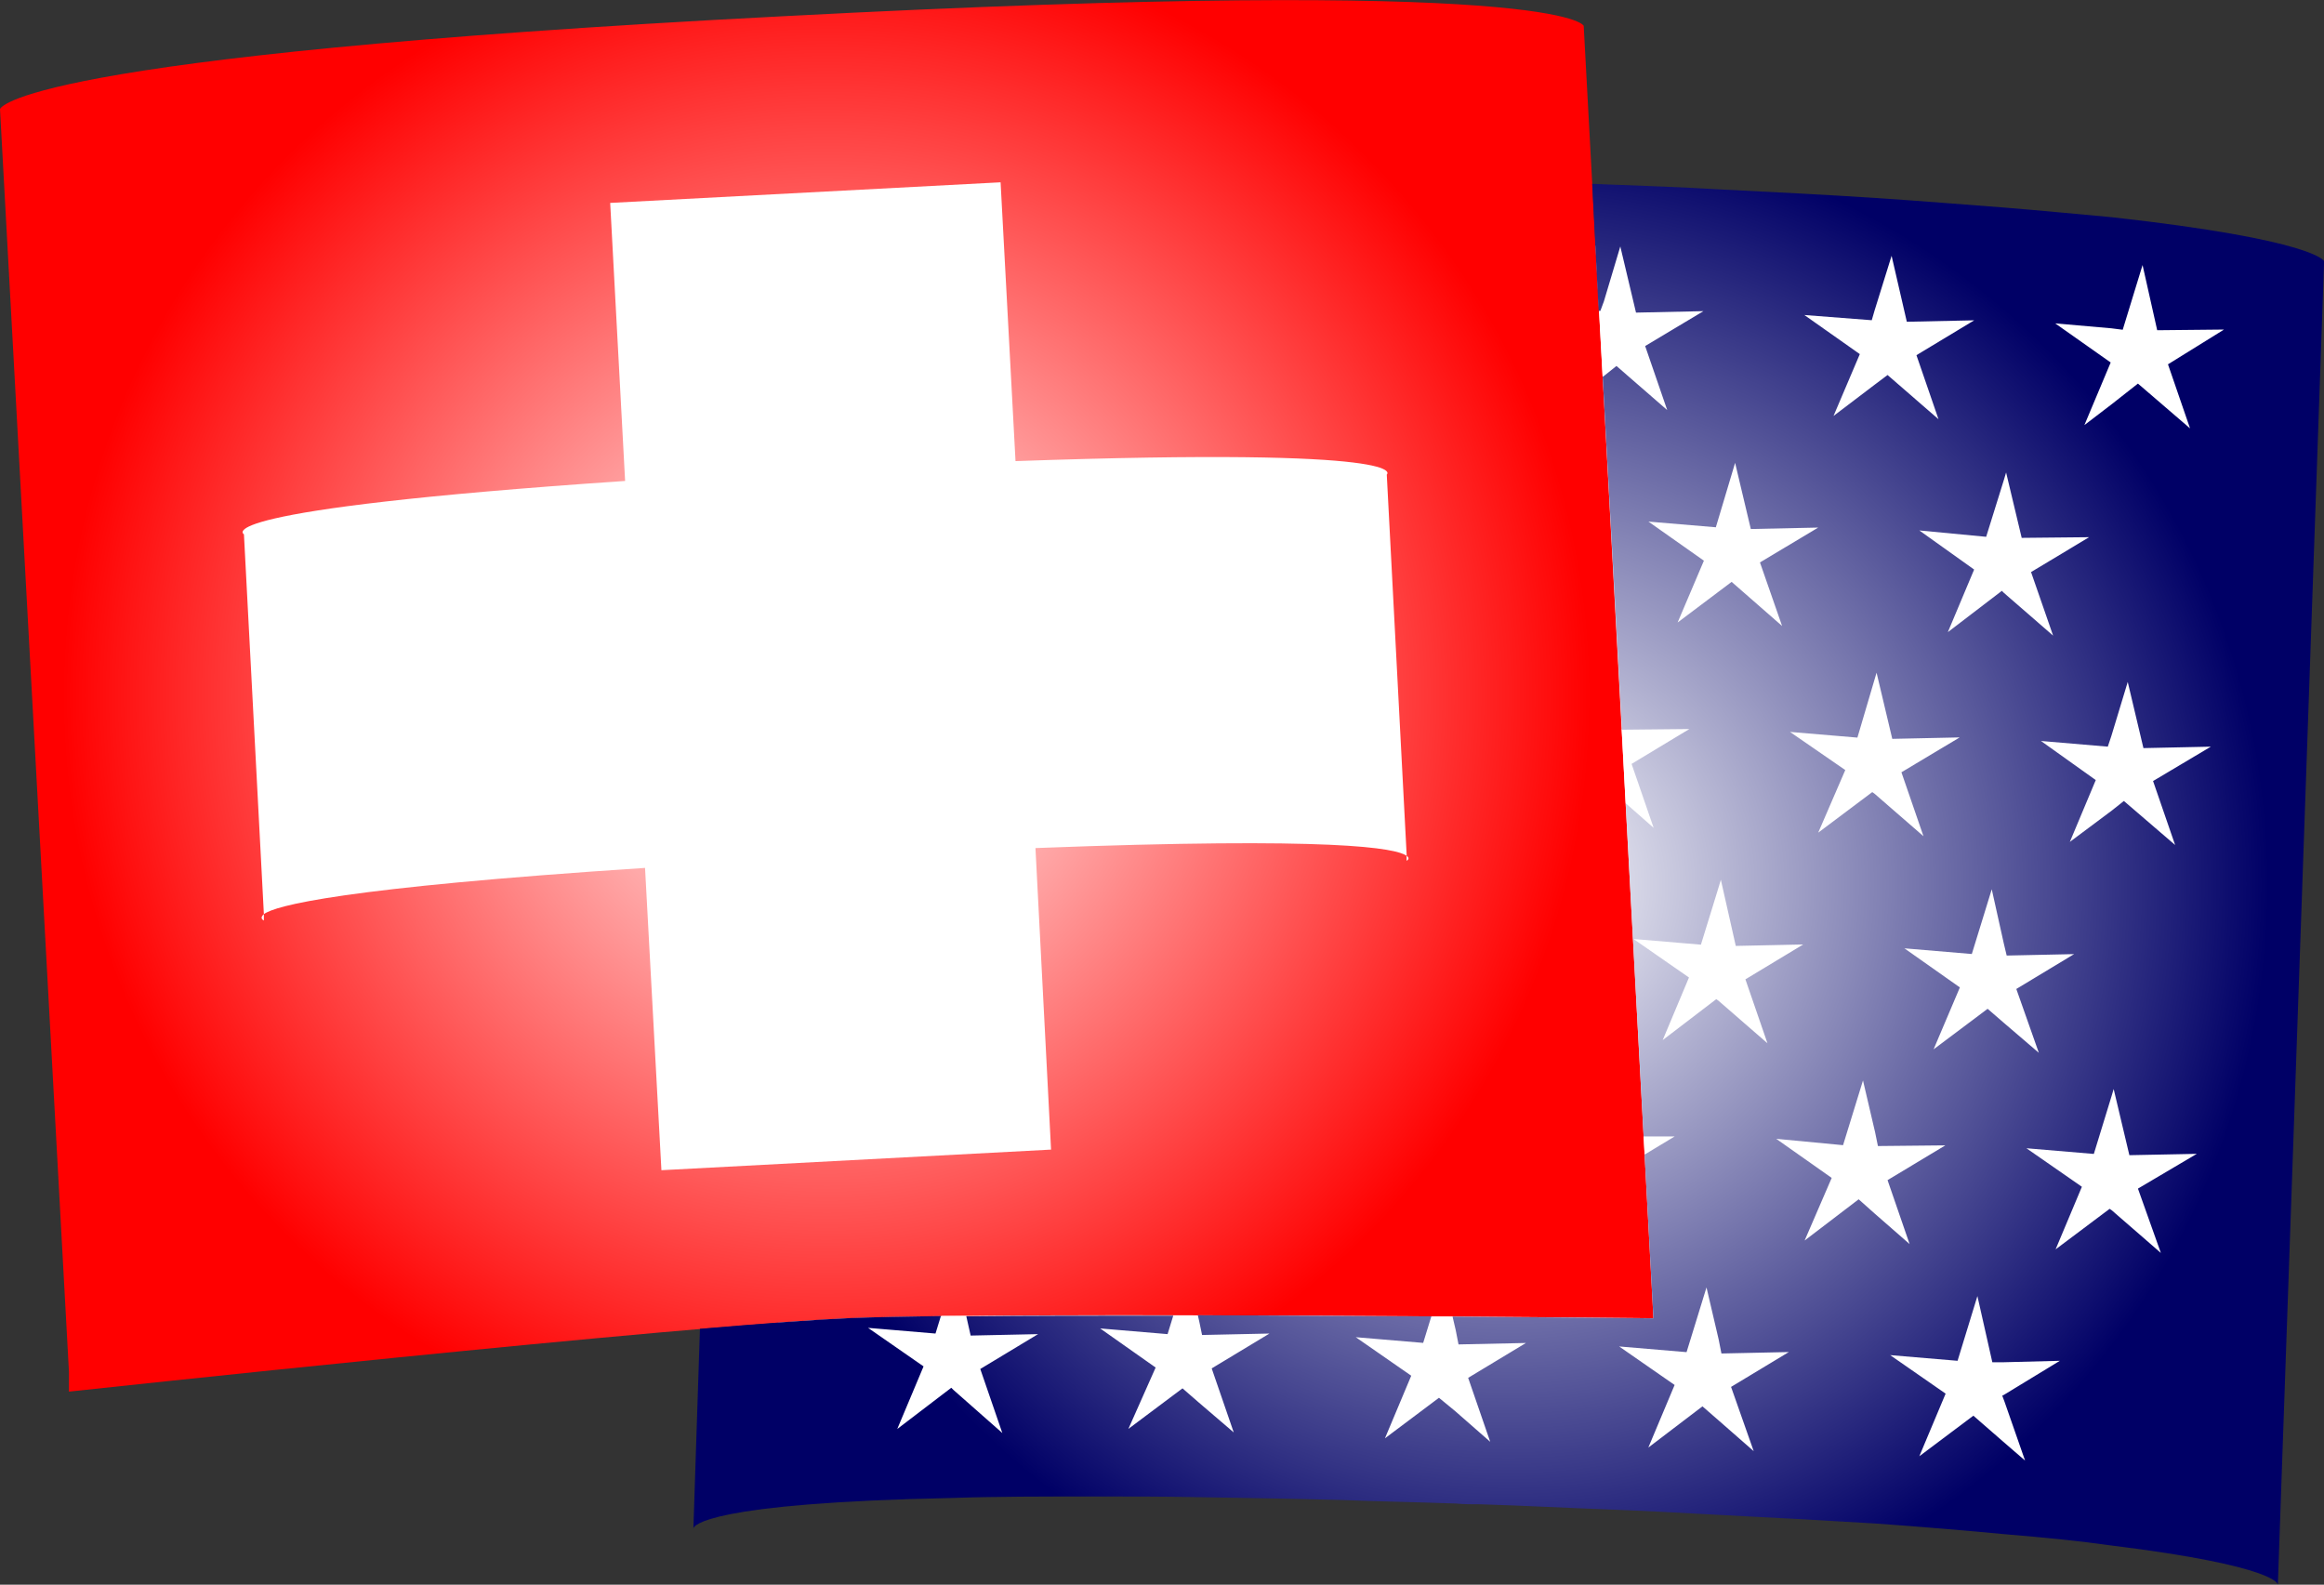 <svg xmlns="http://www.w3.org/2000/svg" xmlns:xlink="http://www.w3.org/1999/xlink" viewBox="0 0 241.32 164.55"><rect x="0" y="0" width="241.32" height="164.55" fill="#333333" stroke="none"/><defs><style>.cls-1{fill:#fff;}.cls-2{fill:url(#radial-gradient);}.cls-3{fill:url(#Nuovo_campione_sfumatura_1);}</style><radialGradient id="radial-gradient" cx="85.84" cy="72.25" r="79.34" gradientUnits="userSpaceOnUse"><stop offset="0" stop-color="#fff"/><stop offset="1" stop-color="red"/></radialGradient><radialGradient id="Nuovo_campione_sfumatura_1" cx="156.66" cy="91.83" r="78.92" gradientUnits="userSpaceOnUse"><stop offset="0" stop-color="#fff"/><stop offset="1" stop-color="#006"/></radialGradient></defs><title>rkc-bandiera</title><polygon class="cls-1" points="236.3 28.91 214.85 26.13 168.29 25.58 122.18 24.13 111.18 35.13 111.18 78.13 96.02 93.29 79.38 131.33 83.51 149.46 93.19 148.38 117.51 152.13 150.18 151.46 184.18 154.13 225.51 156.13 230.85 150.79 236.3 28.91"/><path class="cls-2" d="M164.45,2.69h0s-1.67-5.29-83.22-1C1.15,5.82,0,11.33,0,11.33H0L7.16,142.45v2.05s64-6.92,81.23-7.62,83.3,0,83.3,0Z"/><polygon class="cls-1" points="204.99 59.17 202.26 65.67 207.87 61.39 208.09 61.61 213.19 66.04 210.9 59.4 216.95 55.78 209.94 55.85 208.31 49.06 208.09 49.8 206.25 55.78 199.31 55.12 204.99 59.17"/><polygon class="cls-1" points="190.37 43.15 194.65 39.9 195.98 38.94 201.3 43.52 199.01 36.88 204.99 33.26 197.97 33.41 196.42 26.54 194.65 32.22 194.36 33.26 187.34 32.66 193.1 36.73 190.37 43.15"/><polygon class="cls-1" points="208.39 99.2 208.09 97.94 206.84 92.33 204.77 99.05 197.75 98.46 203.51 102.52 200.78 108.95 206.39 104.74 208.09 106.21 211.71 109.31 209.42 102.67 215.4 99.05 208.39 99.2"/><polygon class="cls-1" points="194.43 82.29 194.65 82.44 199.75 86.87 197.46 80.22 203.51 76.61 196.5 76.75 194.87 69.88 194.65 70.62 192.88 76.61 185.87 76.01 191.62 80 188.82 86.5 194.43 82.29"/><path class="cls-1" d="M121.25,138.49l-7-.59L120,142l-2.74,6.43,5.62-4.21,1.7,1.48,3.62,3.1-2.29-6.65,6-3.62-7,.15-0.29-1.4-0.15-.65h-2.59Z"/><path class="cls-1" d="M97.18,138.49l-7-.59,5.76,4-2.73,6.5,5.61-4.28L99,144.32l5.1,4.43-2.29-6.65,6-3.62-7,.15-0.45-2-2.61,0Z"/><polygon class="cls-1" points="166.59 38.94 167.85 37.98 173.16 42.56 170.87 35.91 176.93 32.3 169.92 32.44 168.29 25.58 166.59 31.27 166.22 32.3 166.04 32.28 166.41 39.08 166.59 38.94"/><polygon class="cls-1" points="173.9 117.96 170.67 117.99 170.77 119.85 173.9 117.96"/><polygon class="cls-1" points="171.69 85.91 169.4 79.26 175.38 75.64 168.39 75.72 168.8 83.4 171.69 85.91"/><path class="cls-1" d="M147.84,139.44l-7-.59,5.76,4-2.73,6.5,5.61-4.21,1.7,1.4,3.62,3.17-2.29-6.64,6-3.62-7,.15-0.29-1.48-0.33-1.41h-2.15Z"/><polygon class="cls-1" points="213.92 141.36 208.09 141.51 206.91 141.51 205.36 134.65 203.29 141.36 196.27 140.78 202.04 144.76 199.31 151.26 204.91 147.05 208.09 149.78 210.23 151.63 208.09 145.5 207.94 144.98 208.09 144.91 213.92 141.36"/><polygon class="cls-1" points="220.94 70.77 219.24 76.38 218.87 77.49 211.93 76.9 217.62 80.96 214.89 87.39 219.24 84.13 220.5 83.17 225.81 87.75 223.53 81.11 229.58 77.49 222.57 77.64 220.94 70.77"/><polygon class="cls-1" points="222.49 27.5 220.42 34.22 219.24 34.07 213.41 33.56 219.17 37.61 216.44 44.11 219.24 41.97 222.05 39.83 227.37 44.48 225.07 37.84 230.98 34.22 224.04 34.29 222.49 27.5"/><polygon class="cls-1" points="221.09 119.95 219.46 113.08 219.24 113.82 217.4 119.8 210.38 119.21 216.14 123.2 213.41 129.69 219.02 125.49 219.24 125.64 224.34 130.07 222.05 123.42 228.1 119.8 221.09 119.95"/><polygon class="cls-1" points="178.77 140.55 178.48 139.08 177.22 133.69 175.16 140.41 168.15 139.81 173.9 143.8 171.17 150.3 176.78 146.01 178.48 147.49 182.1 150.67 179.81 144.03 185.79 140.41 178.77 140.55"/><polygon class="cls-1" points="195.98 122.54 202.04 118.92 195.02 118.99 194.65 117.59 193.4 112.2 191.33 118.92 184.39 118.25 190.15 122.31 187.34 128.81 192.95 124.53 194.65 126.01 198.27 129.18 195.98 122.54"/><polygon class="cls-1" points="178.48 103.93 183.58 108.36 181.29 101.71 187.27 98.09 180.25 98.24 178.7 91.37 178.48 92.11 176.63 98.09 169.62 97.5 175.38 101.49 172.65 107.98 178.26 103.78 178.48 103.93"/><polygon class="cls-1" points="179.81 60.43 185.05 65.01 182.76 58.36 188.82 54.74 181.81 54.89 180.18 48.03 178.48 53.71 178.18 54.74 171.17 54.16 176.93 58.22 174.2 64.64 178.48 61.39 179.81 60.43"/><path class="cls-3" d="M219.24,22.55c-3.25-.29-6.94-0.66-11.15-1-4-.3-8.42-0.67-13.44-1s-10.26-.59-16.17-0.89c-3.77-.22-7.75-0.37-11.89-0.52l-1.26-.05L166,32.28h0.18l0.37-1,1.7-5.69,1.63,6.87,7-.15-6.05,3.62,2.29,6.65L167.85,38l-1.25,1-0.18.13,2,36.64,7-.07-6,3.62,2.29,6.64L168.8,83.4,170.67,118l3.23,0-3.13,1.89,0.92,17s-8.82-.09-20.86-0.18l0.33,1.41,0.29,1.48,7-.15-6,3.62,2.29,6.64-3.62-3.17-1.7-1.4-5.61,4.21,2.73-6.5-5.76-4,7,0.59,0.85-2.76c-7.45,0-15.94-.1-24.25-0.11l0.15,0.65,0.29,1.4,7-.15-6,3.62,2.29,6.65-3.62-3.1-1.7-1.48-5.62,4.21L120,142l-5.76-4.06,7,0.59,0.59-1.92c-7.77,0-15.26,0-21.49.07l0.45,2,7-.15-6,3.62,2.29,6.65L99,144.32l-0.22-.22-5.61,4.28,2.73-6.5-5.76-4,7,0.59,0.56-1.82c-3.81.05-7,.12-9.35,0.21-3.56.15-9.1,0.56-15.67,1.12L72,158.72c0-.3,1.41-2.66,27-3.18,4.28-.15,9.3-0.15,15.14-0.15,3.25,0,6.65,0,10.41.07,4.51,0.08,9.38.15,14.62,0.29,3.76,0.15,7.75.22,12,.37,0.81,0.08,1.7.08,2.58,0.08,4.51,0.14,8.79.37,12.85,0.52s8.12,0.37,11.89.58q9,0.45,16.17.89c5.1,0.36,9.53.74,13.44,1.11,4.36,0.36,8,.73,11.15,1.18,17.35,2.14,17.28,4.06,17.28,4.06l4.8-137.42S240.51,24.91,219.24,22.55ZM208.09,49.8l0.22-.74,1.62,6.79,7-.07L210.9,59.4,213.19,66l-5.1-4.43-0.22-.22-5.61,4.29,2.73-6.5-5.69-4.06,6.94,0.66Zm3.62,59.52-3.62-3.1-1.7-1.47-5.61,4.21,2.73-6.43-5.76-4.06,7,0.59,2.07-6.72,1.25,5.62,0.3,1.26,7-.15-6,3.62ZM185.87,76l7,0.59,1.77-6,0.22-.74,1.63,6.87,7-.15-6.05,3.62,2.29,6.64-5.1-4.43-0.22-.15-5.61,4.21,2.81-6.5Zm8.49-42.75,0.29-1,1.77-5.69L198,33.41l7-.15-6,3.62,2.29,6.65L196,38.94l-1.33,1-4.28,3.25,2.73-6.42-5.76-4.06ZM174.2,64.64l2.73-6.42-5.76-4.06,7,0.59,0.3-1,1.7-5.69,1.63,6.87,7-.15-6.05,3.62L185.05,65l-5.24-4.58-1.33,1ZM172.65,108l2.73-6.5-5.76-4,7,0.59,1.85-6,0.22-.74,1.55,6.87,7-.15-6,3.62,2.29,6.64-5.1-4.43-0.22-.15Zm9.45,42.68-3.62-3.17-1.7-1.48-5.62,4.28,2.73-6.5-5.76-4,7,0.59,2.07-6.72,1.26,5.39,0.29,1.47,7-.15-6,3.62ZM193,124.53l-5.61,4.28,2.81-6.5-5.76-4.06,6.94,0.66,2.07-6.72,1.26,5.39L195,119l7-.07L196,122.54l2.29,6.64L194.65,126Zm15.14,21,2.14,6.13-2.14-1.85L204.91,147l-5.61,4.21,2.73-6.5-5.76-4,7,0.59,2.06-6.72,1.55,6.87h1.18l5.83-.15-5.83,3.55-0.15.07Zm16.24-15.43-5.1-4.43-0.22-.15-5.61,4.21,2.73-6.5-5.76-4,7,0.59,1.84-6,0.22-.74,1.63,6.87,7-.14L222,123.42Zm-0.81-49,2.29,6.64-5.32-4.57-1.26,1-4.35,3.25L217.62,81l-5.69-4.06,6.94,0.59,0.37-1.11,1.7-5.61,1.63,6.87,7-.15Zm1.55-43.27,2.29,6.65L222,39.83,219.24,42l-2.8,2.14,2.73-6.5-5.76-4.06,5.83,0.51,1.18,0.15,2.06-6.72L224,34.29l6.94-.07Z"/><path class="cls-1" d="M27.4,95.58V94.92h0c-0.52.45,0,.66,0,0.66h0Z"/><path class="cls-1" d="M146.06,88.86v0.52h0s0.44-.22,0-0.52h0Z"/><path class="cls-1" d="M105.45,47.88L103.9,18.93,63.36,21.07l1.55,28.87h0c-44.23,3-39.58,5.54-39.58,5.54h0L27.4,94.92h0c1.18-.88,8-2.73,39.58-4.8h0l1.7,31.39,40.46-2.14-1.62-31.31h0c31.09-1.19,37.44,0,38.55.81h0L144,49.28h0s3.54-2.88-38.55-1.4h0Z"/></svg>